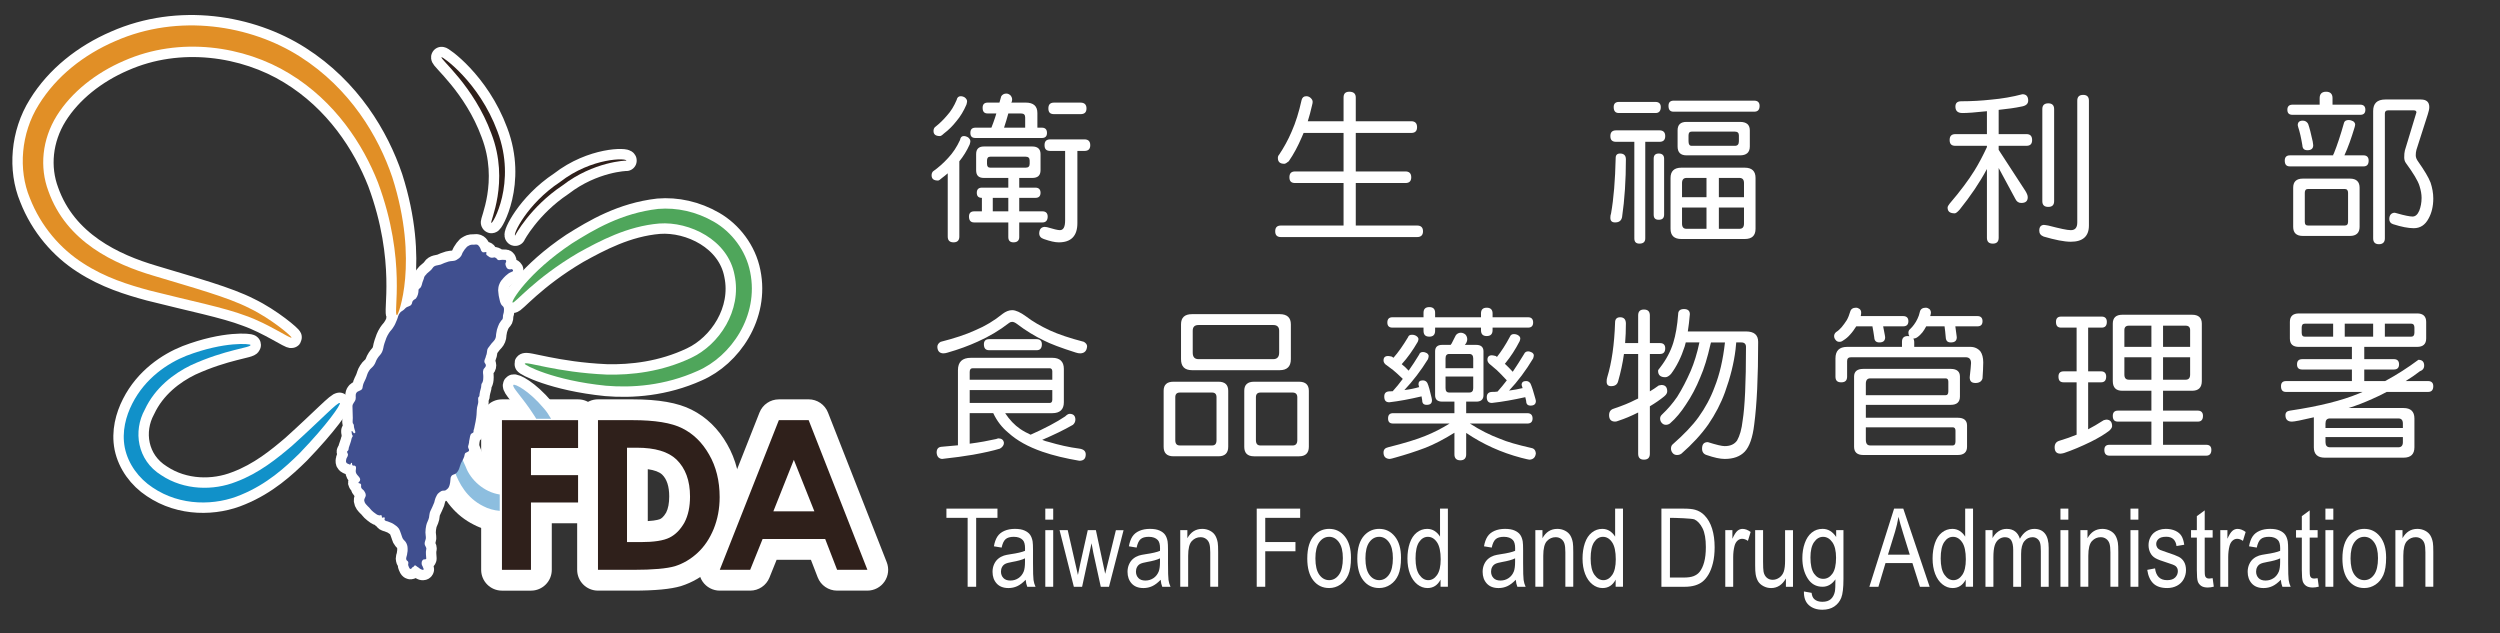 <?xml version="1.0" encoding="UTF-8"?><svg id="_層_1" xmlns="http://www.w3.org/2000/svg" viewBox="0 0 247.35 62.643"><rect x="0" y="0" width="247.35" height="62.643" fill="#333333" stroke="none"/><g><g><path d="M49.355,51.57c-.735-.063-1.437-.266-2.03-.585-1.491-.737-2.612-2.078-3.3-3.968-.742-2.271-.647-4.099-.176-4.749,.164-.226,.444-.397,.726-.445h0c.051-.009,.115-.014,.167-.014,.895,0,1.148,.823,1.393,1.619,.182,.592,.432,1.402,.876,2.323,.015,.031,.029,.063,.041,.096,.314,.864,1.312,1.88,2.542,2.062,.505,.075,.878,.507,.878,1.018v1.619c0,.288-.121,.563-.333,.758-.19,.175-.439,.271-.695,.271-.029,0-.059-.001-.088-.004Z" fill="#fff"/><path d="M44.741,42.837c.282,0,.424,1.456,1.343,3.36,.461,1.268,1.8,2.497,3.359,2.728v1.619c-.571-.049-1.142-.203-1.63-.467-1.641-.812-2.41-2.283-2.821-3.414-.763-2.338-.428-3.826-.263-3.826h.013m0-2.058c-.042,0-.085,.001-.129,.004-.635,.035-1.211,.351-1.595,.88-.868,1.196-.616,3.694,.019,5.639,.007,.022,.015,.044,.023,.066,.777,2.134,2.059,3.661,3.811,4.539,.708,.376,1.536,.613,2.397,.688,.059,.005,.119,.008,.178,.008,.513,0,1.01-.192,1.391-.541,.425-.39,.667-.94,.667-1.516v-1.619c0-1.02-.747-1.886-1.756-2.035-.796-.118-1.516-.816-1.727-1.396-.024-.065-.051-.129-.081-.192-.411-.851-.647-1.618-.82-2.179-.252-.819-.722-2.344-2.376-2.344h0Z" fill="#fff"/></g><path d="M53.056,41.433h1.466c-.22-.379-.445-.725-.692-1.004-1.559-1.85-2.926-2.481-3.035-2.344-.181,.214,.889,1.191,2.058,3.024,.066,.11,.137,.22,.203,.324" fill="#fff" stroke="#fff" stroke-linecap="round" stroke-linejoin="round" stroke-width="2.058"/><path d="M39.278,31.174c-.439,.011,.999-5.379-1.883-13.119-1.471-3.744-4.216-8.014-8.761-10.775-4.452-2.723-10.819-3.722-16.385-1.257-2.766,1.191-5.176,3.096-6.631,5.423-1.46,2.349-1.718,5.105-.829,7.465,1.789,5.028,6.516,7.224,10.424,8.376,3.974,1.202,7.328,2.113,9.474,3.211,2.157,1.037,4.221,2.81,4.155,2.904-.093,.148-2.305-1.378-4.485-2.146-2.168-.829-5.445-1.471-9.573-2.519-2.042-.554-4.353-1.257-6.565-2.695-2.234-1.427-4.172-3.645-5.264-6.444-1.169-2.81-.884-6.422,.873-9.227,1.735-2.821,4.463-4.962,7.569-6.301,6.296-2.772,13.404-1.581,18.284,1.531,4.973,3.167,7.767,7.904,9.134,11.944,2.668,8.36,.565,13.778,.461,13.629" fill="#fff" stroke="#fff" stroke-linecap="round" stroke-linejoin="round" stroke-width="2.058"/><path d="M24.787,34.127c.066,.285-2.459,.428-5.912,2.014-1.674,.818-3.535,2.207-4.55,4.386-1.164,2.118-.763,5.006,1.63,6.488,2.272,1.515,5.171,1.542,7.405,.653,2.283-.851,4.095-2.333,5.549-3.573,2.876-2.585,4.545-4.385,4.715-4.215,.121,.121-1.235,2.119-4.001,4.984-1.405,1.383-3.206,3.03-5.758,4.084-2.525,1.087-5.994,1.164-8.766-.714-1.367-.9-2.415-2.311-2.75-3.925-.318-1.608,.115-3.156,.736-4.374,1.284-2.53,3.508-4.002,5.357-4.737,3.82-1.46,6.351-1.175,6.345-1.07" fill="#fff" stroke="#fff" stroke-linecap="round" stroke-linejoin="round" stroke-width="2.058"/><path d="M50.718,29.934c-.198-.077,1.526-2.953,5.873-5.851,2.179-1.367,4.907-2.997,8.53-3.414,1.844-.154,3.776,.269,5.517,1.274,1.74,.999,3.167,2.838,3.584,4.973,.889,4.342-1.905,8.354-5.198,9.782-3.261,1.466-6.483,1.685-9.073,1.466-5.209-.527-8.08-2.042-8.03-2.174,.066-.291,3.09,.851,8.085,1.07,2.465,.066,5.484-.28,8.376-1.652,2.783-1.301,5.028-4.693,4.298-8.184-.648-3.508-4.474-5.324-7.449-5.11-3.162,.263-5.895,1.724-8.041,2.915-4.347,2.558-6.301,5.061-6.472,4.907" fill="#fff" stroke="#fff" stroke-linecap="round" stroke-linejoin="round" stroke-width="2.058"/><path d="M41.83,56.072c.022,.121,.148,.247,.06,.296-.082,.038-.148-.011-.231-.044-.148-.055-.203-.159-.357-.236-.099-.055-.231-.231-.296-.121-.088,.148-.143,.104-.231,.192-.038,.038-.044,.093-.104,.115-.143,.093-.225-.192-.285-.357-.022-.115,.049-.203,0-.318-.022-.093-.126-.115-.176-.198-.071-.187,.027-.307,.06-.505,.011-.187,.06-.274,.06-.456,0-.274,0-.445-.121-.692-.099-.225-.269-.285-.379-.5-.06-.126-.071-.22-.126-.357-.093-.231-.115-.384-.247-.598-.154-.198-.28-.291-.5-.434-.17-.115-.291-.148-.483-.225-.159-.093-.357-.044-.428-.214-.016-.082,.071-.154,0-.214-.055-.082-.17,.06-.247,0-.055-.06,.016-.159-.055-.214-.071-.06-.132,.016-.22,0-.253-.038-.351-.181-.56-.318-.264-.192-.395-.45-.587-.598-.192-.209-.302-.302-.34-.554-.016-.22,.187-.362,.148-.576-.016-.148-.071-.236-.154-.368-.088-.137-.209-.165-.28-.302-.077-.148,.044-.291-.071-.401-.071-.082-.203-.033-.214-.104-.005-.088,.099-.104,.137-.187,.159-.34-.302-.5-.39-.84-.071-.252,.126-.549-.099-.664-.082-.044-.165,.022-.241-.044-.077-.066,.005-.242-.088-.242-.093-.022-.082,.209-.165,.176-.132-.077-.296-.077-.368-.225-.038-.104-.016-.159,0-.28,.022-.181,.159-.263,.176-.456,.022-.148-.176-.302-.049-.368,.137-.121,.088-.17,.137-.362,.104-.346,.203-.527,.269-.878,.022-.165,.209-.203,.038-.417-.038-.121-.038-.335-.038-.335,.137-.038,.137,.214,.274,.214,.22,0,0-.357-.027-.571-.038-.17,.027-.247-.126-.428-.033-.121,0-.313,0-.51,0-.445-.033-.703-.033-1.158,0-.28,.231-.401,.307-.675,.06-.241-.044-.401,.066-.626,.132-.264,.527-.198,.615-.489,.022-.088,.022-.137,.033-.203,.055-.313,.181-.456,.291-.73,.132-.302,.143-.51,.324-.779,.143-.247,.318-.307,.489-.554,.176-.242,.181-.445,.351-.692,.154-.253,.318-.34,.45-.615,.148-.318,.121-.516,.236-.851,.143-.423,.209-.659,.456-1.043,.143-.225,.285-.318,.423-.56,.181-.264,.225-.428,.357-.725,.121-.269,.11-.478,.307-.714,.126-.154,.252-.176,.401-.313,.066-.049,.088-.11,.159-.159,.192-.176,.434-.132,.576-.351,.082-.121,.044-.22,.126-.335,.093-.137,.231-.176,.313-.247,.203-.285,.258-.565,.258-.867,.033-.126,.143-.126,.203-.225,.104-.154,.11-.263,.137-.329,.049-.264,.17-.428,.225-.703,.038-.126,.247-.285,.252-.335,.296-.269,.434-.335,.582-.565,.176-.28,.483-.242,.79-.335,.296-.126,.472-.214,.79-.302,.296-.082,.51-.006,.779-.159,.203-.115,.318-.203,.445-.379,.099-.137,.099-.247,.181-.379,.137-.241,.231-.346,.423-.554,.126-.066,.252-.176,.434-.192,.088-.016,.132,0,.225,0,.132,0,.22-.049,.346,0,.099,.038,.132,.093,.198,.181,.06,.066,.082,.132,.121,.22,.055,.093,.038,.165,.104,.242,.044,.049,.066,.066,.115,.104,.066,.016,.11,0,.165,0,.071,0,.126-.044,.192,0,.06,.044-.044,.132,0,.214,.027,.088,.104,.093,.176,.165,.093,.049,.132,.115,.231,.137,.093,.033,.165,.033,.263,.016,.06-.006,.082-.027,.143-.027,.066,.011,.11,.049,.176,.093,.071,.044,.082,.115,.159,.159,.115,.06,.198,0,.329,0,.115,0,.181-.027,.296,0,.055,.016,.121-.027,.154,.027,.038,.049,.038,.082,.038,.132,0,.071-.055,.11-.071,.176-.005,.104,.011,.154,.033,.242,.049,.143,.088,.225,.209,.313,.077,.022,.11,.044,.203,.044,.06,.011,.11-.027,.176-.027,.049,.022,.099,.049,.126,.099,.005,.038,.005,.071,0,.093-.027,.049-.077,.066-.115,.071-.055,.044-.088,.044-.143,.066-.11,.038-.17,.093-.274,.176-.165,.121-.242,.203-.385,.351-.198,.214-.324,.357-.434,.637-.049,.132-.082,.214-.093,.329-.033,.209-.033,.335,0,.527,.011,.22,.044,.34,.093,.565s.071,.373,.187,.582c.071,.132,.192,.165,.247,.307,.049,.154,.022,.236,.016,.39-.005,.159-.066,.242-.088,.39-.022,.132,.016,.225-.044,.362-.049,.099-.121,.121-.17,.214-.137,.181-.198,.291-.274,.51-.104,.252-.132,.401-.176,.675-.044,.187-.005,.324-.082,.505-.093,.231-.214,.307-.373,.494-.143,.198-.247,.324-.368,.483-.104,.148-.077,.362-.137,.604-.044,.11-.071,.181-.099,.313-.049,.17-.126,.242-.121,.423,.006,.143,.148,.198,.148,.351,0,.22-.203,.269-.252,.467-.077,.252,.011,.423,0,.681-.011,.198,0,.296-.06,.478-.027,.132-.137,.17-.137,.335,0,.329-.121,.467-.176,.889,0,.357-.099,.209-.126,.357-.033,.159,.006,.258,0,.423-.016,.214-.077,.329-.115,.532-.06,.395-.027,.626-.088,1.021-.033,.307-.088,.488-.148,.796-.038,.187-.055,.329-.115,.472-.033,.17,.093,.154-.203,.307-.143,.088-.159,.401-.214,.659-.016,.071-.027,.071-.027,.209-.066,.401-.126,.329-.082,.532,.016,.093,.082,.132,.082,.241,0,.22-.384,.176-.423,.384-.055,.39-.22,.571-.373,.9-.17,.406-.165,.714-.494,1.01-.165,.137-.368,.099-.472,.291-.088,.121-.06,.241-.088,.395-.022,.165-.016,.269-.06,.412-.06,.214-.104,.346-.274,.478-.137,.093-.104,.137-.395,.137-.137,0-.258,.093-.384,.192-.192,.143-.247,.296-.351,.516-.071,.17-.082,.285-.132,.461-.066,.176-.11,.274-.192,.45-.077,.209-.181,.329-.247,.554-.055,.192-.038,.296-.077,.489-.071,.307-.209,.467-.274,.768-.049,.269-.077,.417-.082,.697,0,.22,.049,.357,.044,.576-.027,.214-.126,.329-.121,.554,.011,.214,.214,.362,.159,.538-.082,.329,0,.692,0,.917,0,.143-.241,.033-.335,.143-.11,.104-.121,.214-.121,.357,0,.137,.066,.203,.11,.313" fill="#fff" stroke="#fff" stroke-linecap="round" stroke-linejoin="round" stroke-width="2.058"/><g><g><path d="M49.663,57.409c-.568,0-1.029-.46-1.029-1.029v-14.81c0-.568,.46-1.029,1.029-1.029h7.532c.568,0,1.029,.46,1.029,1.029v2.755c0,.568-.46,1.029-1.029,1.029h-3.631v.627h3.631c.568,0,1.029,.46,1.029,1.029v2.706c0,.568-.46,1.029-1.029,1.029h-3.631v5.635c0,.568-.46,1.029-1.029,1.029h-2.872Z" fill="#fff"/><path d="M57.195,41.57v2.756h-4.66v2.684h4.66v2.706h-4.66v6.664h-2.871v-14.81h7.532m0-2.058h-7.532c-1.136,0-2.058,.921-2.058,2.058v14.81c0,1.136,.921,2.058,2.058,2.058h2.871c1.136,0,2.058-.921,2.058-2.058v-4.606h2.603c1.136,0,2.058-.921,2.058-2.058v-2.706c0-.513-.188-.982-.498-1.342,.31-.36,.498-.829,.498-1.342v-2.756c0-1.136-.921-2.058-2.058-2.058h0Z" fill="#fff"/></g><g><path d="M59.165,57.409c-.568,0-1.029-.46-1.029-1.029v-14.81c0-.568,.46-1.029,1.029-1.029h3.425c2.406,0,4.167,.3,5.384,.918,1.27,.635,2.308,1.647,3.08,3.005,.779,1.342,1.177,2.932,1.177,4.718,0,1.254-.223,2.442-.662,3.531-.455,1.107-1.08,2.03-1.86,2.748-.779,.717-1.657,1.234-2.609,1.536-.938,.278-2.387,.411-4.45,.411h-3.486Zm4.21-4.802c1.442,0,2.105-.182,2.407-.334,.403-.202,.743-.554,1.04-1.078,.273-.52,.42-1.227,.42-2.072,0-1.293-.337-2.249-1.032-2.923-.602-.57-1.663-.866-3.146-.873v7.279h.311Z" fill="#fff"/><path d="M62.59,41.57c2.201,0,3.848,.264,4.918,.807,1.076,.538,1.965,1.389,2.651,2.596,.692,1.191,1.043,2.607,1.043,4.21,0,1.131-.198,2.179-.587,3.145-.39,.95-.917,1.745-1.603,2.377-.686,.631-1.427,1.059-2.223,1.312-.796,.236-2.179,.362-4.139,.362h-3.486v-14.81h3.425m-.554,12.065h1.339c1.312,0,2.272-.143,2.871-.445,.604-.302,1.081-.801,1.471-1.488,.373-.708,.554-1.57,.554-2.58,0-1.57-.45-2.794-1.345-3.661-.823-.779-2.113-1.164-3.914-1.164h-.977v9.337m.554-14.122h-3.425c-1.136,0-2.058,.921-2.058,2.058v14.81c0,1.136,.921,2.058,2.058,2.058h3.486c2.164,0,3.709-.146,4.724-.447,1.133-.359,2.141-.951,3.031-1.77,.892-.821,1.603-1.867,2.113-3.11,.493-1.223,.741-2.54,.741-3.926,0-1.969-.444-3.733-1.321-5.243-.865-1.522-2.049-2.673-3.51-3.404-1.354-.687-3.267-1.024-5.838-1.024h0Zm1.503,12.046v-5.135c.655,.091,1.144,.273,1.419,.532,.467,.452,.702,1.167,.702,2.167,0,.661-.102,1.197-.303,1.594-.28,.481-.509,.595-.585,.633-.042,.021-.341,.158-1.232,.209h0Z" fill="#fff"/></g><g><path d="M82.823,57.409c-.425,0-.806-.261-.959-.658l-.926-2.394h-4.792l-.97,2.407c-.157,.39-.534,.645-.954,.645h-3.008c-.34,0-.659-.168-.851-.45-.191-.281-.231-.64-.106-.957l5.846-14.81c.155-.393,.535-.651,.957-.651h2.948c.423,0,.803,.259,.958,.653l5.813,14.81c.125,.317,.084,.674-.107,.956-.192,.281-.51,.449-.85,.449h-2.997Zm-3.768-7.849l-.512-1.284-.511,1.284h1.023Z" fill="#fff"/><path d="M80.007,41.57l5.813,14.81h-2.997l-1.18-3.052h-6.192l-1.23,3.052h-3.008l5.846-14.81h2.948m-3.491,9.019h4.056l-2.031-5.094-2.025,5.094m3.491-11.076h-2.948c-.845,0-1.604,.516-1.914,1.302l-5.846,14.809c-.25,.634-.17,1.35,.213,1.913,.383,.563,1.02,.9,1.701,.9h3.008c.839,0,1.595-.51,1.908-1.289l.71-1.763h3.392l.671,1.736c.307,.793,1.069,1.315,1.919,1.315h2.997c.68,0,1.317-.336,1.7-.899,.383-.562,.464-1.277,.215-1.911l-5.813-14.81c-.309-.788-1.069-1.306-1.915-1.306h0Z" fill="#fff"/></g></g><path d="M48.615,22.041c-.209,.011,1.85-4.012,0-8.826-1.735-4.726-5.132-7.399-4.929-7.553,0-.126,3.694,2.382,5.533,7.344,1.938,5.094-.527,9.266-.604,9.035" fill="#fff" stroke="#fff" stroke-linecap="round" stroke-linejoin="round" stroke-width="2.058"/><path d="M61.965,15.893c.016-.016-3.217,.071-6.318,2.459-3.2,2.135-4.688,4.94-4.677,4.951-.253-.06,1.142-3.112,4.441-5.297,3.162-2.454,6.647-2.371,6.554-2.113" fill="#fff" stroke="#fff" stroke-linecap="round" stroke-linejoin="round" stroke-width="2.058"/></g><g><path d="M49.444,48.926c-1.559-.231-2.898-1.46-3.359-2.728-.933-1.932-1.065-3.403-1.356-3.359-.165,0-.5,1.488,.263,3.826,.412,1.131,1.18,2.602,2.821,3.414,.489,.263,1.059,.417,1.63,.467v-1.619Z" fill="#8dbedf"/><path d="M53.056,41.433h1.466c-.22-.379-.445-.725-.692-1.004-1.559-1.85-2.926-2.481-3.035-2.344-.181,.214,.889,1.191,2.058,3.024,.066,.11,.137,.22,.203,.324" fill="#8ebbdc"/><path d="M39.278,31.174c-.439,.011,.999-5.379-1.883-13.119-1.471-3.744-4.216-8.014-8.761-10.775-4.452-2.723-10.819-3.722-16.385-1.257-2.766,1.191-5.176,3.096-6.631,5.423-1.46,2.349-1.718,5.105-.829,7.465,1.789,5.028,6.516,7.224,10.424,8.376,3.974,1.202,7.328,2.113,9.474,3.211,2.157,1.037,4.221,2.81,4.155,2.904-.093,.148-2.305-1.378-4.485-2.146-2.168-.829-5.445-1.471-9.573-2.519-2.042-.554-4.353-1.257-6.565-2.695-2.234-1.427-4.172-3.645-5.264-6.444-1.169-2.81-.884-6.422,.873-9.227,1.735-2.821,4.463-4.962,7.569-6.301,6.296-2.772,13.404-1.581,18.284,1.531,4.973,3.167,7.767,7.904,9.134,11.944,2.668,8.36,.565,13.778,.461,13.629" fill="#e18f26"/><path d="M24.787,34.127c.066,.285-2.459,.428-5.912,2.014-1.674,.818-3.535,2.207-4.55,4.386-1.164,2.118-.763,5.006,1.63,6.488,2.272,1.515,5.171,1.542,7.405,.653,2.283-.851,4.095-2.333,5.549-3.573,2.876-2.585,4.545-4.385,4.715-4.215,.121,.121-1.235,2.119-4.001,4.984-1.405,1.383-3.206,3.03-5.758,4.084-2.525,1.087-5.994,1.164-8.766-.714-1.367-.9-2.415-2.311-2.75-3.925-.318-1.608,.115-3.156,.736-4.374,1.284-2.53,3.508-4.002,5.357-4.737,3.82-1.46,6.351-1.175,6.345-1.07" fill="#1191c9"/><path d="M50.718,29.934c-.198-.077,1.526-2.953,5.873-5.851,2.179-1.367,4.907-2.997,8.53-3.414,1.844-.154,3.776,.269,5.517,1.274,1.74,.999,3.167,2.838,3.584,4.973,.889,4.342-1.905,8.354-5.198,9.782-3.261,1.466-6.483,1.685-9.073,1.466-5.209-.527-8.08-2.042-8.03-2.174,.066-.291,3.09,.851,8.085,1.07,2.465,.066,5.484-.28,8.376-1.652,2.783-1.301,5.028-4.693,4.298-8.184-.648-3.508-4.474-5.324-7.449-5.11-3.162,.263-5.895,1.724-8.041,2.915-4.347,2.558-6.301,5.061-6.472,4.907" fill="#4fa65b"/><path d="M41.83,56.072c.022,.121,.148,.247,.06,.296-.082,.038-.148-.011-.231-.044-.148-.055-.203-.159-.357-.236-.099-.055-.231-.231-.296-.121-.088,.148-.143,.104-.231,.192-.038,.038-.044,.093-.104,.115-.143,.093-.225-.192-.285-.357-.022-.115,.049-.203,0-.318-.022-.093-.126-.115-.176-.198-.071-.187,.027-.307,.06-.505,.011-.187,.06-.274,.06-.456,0-.274,0-.445-.121-.692-.099-.225-.269-.285-.379-.5-.06-.126-.071-.22-.126-.357-.093-.231-.115-.384-.247-.598-.154-.198-.28-.291-.5-.434-.17-.115-.291-.148-.483-.225-.159-.093-.357-.044-.428-.214-.016-.082,.071-.154,0-.214-.055-.082-.17,.06-.247,0-.055-.06,.016-.159-.055-.214-.071-.06-.132,.016-.22,0-.253-.038-.351-.181-.56-.318-.264-.192-.395-.45-.587-.598-.192-.209-.302-.302-.34-.554-.016-.22,.187-.362,.148-.576-.016-.148-.071-.236-.154-.368-.088-.137-.209-.165-.28-.302-.077-.148,.044-.291-.071-.401-.071-.082-.203-.033-.214-.104-.005-.088,.099-.104,.137-.187,.159-.34-.302-.5-.39-.84-.071-.252,.126-.549-.099-.664-.082-.044-.165,.022-.241-.044-.077-.066,.005-.242-.088-.242-.093-.022-.082,.209-.165,.176-.132-.077-.296-.077-.368-.225-.038-.104-.016-.159,0-.28,.022-.181,.159-.263,.176-.456,.022-.148-.176-.302-.049-.368,.137-.121,.088-.17,.137-.362,.104-.346,.203-.527,.269-.878,.022-.165,.209-.203,.038-.417-.038-.121-.038-.335-.038-.335,.137-.038,.137,.214,.274,.214,.22,0,0-.357-.027-.571-.038-.17,.027-.247-.126-.428-.033-.121,0-.313,0-.51,0-.445-.033-.703-.033-1.158,0-.28,.231-.401,.307-.675,.06-.241-.044-.401,.066-.626,.132-.264,.527-.198,.615-.489,.022-.088,.022-.137,.033-.203,.055-.313,.181-.456,.291-.73,.132-.302,.143-.51,.324-.779,.143-.247,.318-.307,.489-.554,.176-.242,.181-.445,.351-.692,.154-.253,.318-.34,.45-.615,.148-.318,.121-.516,.236-.851,.143-.423,.209-.659,.456-1.043,.143-.225,.285-.318,.423-.56,.181-.264,.225-.428,.357-.725,.121-.269,.11-.478,.307-.714,.126-.154,.252-.176,.401-.313,.066-.049,.088-.11,.159-.159,.192-.176,.434-.132,.576-.351,.082-.121,.044-.22,.126-.335,.093-.137,.231-.176,.313-.247,.203-.285,.258-.565,.258-.867,.033-.126,.143-.126,.203-.225,.104-.154,.11-.263,.137-.329,.049-.264,.17-.428,.225-.703,.038-.126,.247-.285,.252-.335,.296-.269,.434-.335,.582-.565,.176-.28,.483-.242,.79-.335,.296-.126,.472-.214,.79-.302,.296-.082,.51-.006,.779-.159,.203-.115,.318-.203,.445-.379,.099-.137,.099-.247,.181-.379,.137-.241,.231-.346,.423-.554,.126-.066,.252-.176,.434-.192,.088-.016,.132,0,.225,0,.132,0,.22-.049,.346,0,.099,.038,.132,.093,.198,.181,.06,.066,.082,.132,.121,.22,.055,.093,.038,.165,.104,.242,.044,.049,.066,.066,.115,.104,.066,.016,.11,0,.165,0,.071,0,.126-.044,.192,0,.06,.044-.044,.132,0,.214,.027,.088,.104,.093,.176,.165,.093,.049,.132,.115,.231,.137,.093,.033,.165,.033,.263,.016,.06-.006,.082-.027,.143-.027,.066,.011,.11,.049,.176,.093,.071,.044,.082,.115,.159,.159,.115,.06,.198,0,.329,0,.115,0,.181-.027,.296,0,.055,.016,.121-.027,.154,.027,.038,.049,.038,.082,.038,.132,0,.071-.055,.11-.071,.176-.005,.104,.011,.154,.033,.242,.049,.143,.088,.225,.209,.313,.077,.022,.11,.044,.203,.044,.06,.011,.11-.027,.176-.027,.049,.022,.099,.049,.126,.099,.005,.038,.005,.071,0,.093-.027,.049-.077,.066-.115,.071-.055,.044-.088,.044-.143,.066-.11,.038-.17,.093-.274,.176-.165,.121-.242,.203-.385,.351-.198,.214-.324,.357-.434,.637-.049,.132-.082,.214-.093,.329-.033,.209-.033,.335,0,.527,.011,.22,.044,.34,.093,.565s.071,.373,.187,.582c.071,.132,.192,.165,.247,.307,.049,.154,.022,.236,.016,.39-.005,.159-.066,.242-.088,.39-.022,.132,.016,.225-.044,.362-.049,.099-.121,.121-.17,.214-.137,.181-.198,.291-.274,.51-.104,.252-.132,.401-.176,.675-.044,.187-.005,.324-.082,.505-.093,.231-.214,.307-.373,.494-.143,.198-.247,.324-.368,.483-.104,.148-.077,.362-.137,.604-.044,.11-.071,.181-.099,.313-.049,.17-.126,.242-.121,.423,.006,.143,.148,.198,.148,.351,0,.22-.203,.269-.252,.467-.077,.252,.011,.423,0,.681-.011,.198,0,.296-.06,.478-.027,.132-.137,.17-.137,.335,0,.329-.121,.467-.176,.889,0,.357-.099,.209-.126,.357-.033,.159,.006,.258,0,.423-.016,.214-.077,.329-.115,.532-.06,.395-.027,.626-.088,1.021-.033,.307-.088,.488-.148,.796-.038,.187-.055,.329-.115,.472-.033,.17,.093,.154-.203,.307-.143,.088-.159,.401-.214,.659-.016,.071-.027,.071-.027,.209-.066,.401-.126,.329-.082,.532,.016,.093,.082,.132,.082,.241,0,.22-.384,.176-.423,.384-.055,.39-.22,.571-.373,.9-.17,.406-.165,.714-.494,1.01-.165,.137-.368,.099-.472,.291-.088,.121-.06,.241-.088,.395-.022,.165-.016,.269-.06,.412-.06,.214-.104,.346-.274,.478-.137,.093-.104,.137-.395,.137-.137,0-.258,.093-.384,.192-.192,.143-.247,.296-.351,.516-.071,.17-.082,.285-.132,.461-.066,.176-.11,.274-.192,.45-.077,.209-.181,.329-.247,.554-.055,.192-.038,.296-.077,.489-.071,.307-.209,.467-.274,.768-.049,.269-.077,.417-.082,.697,0,.22,.049,.357,.044,.576-.027,.214-.126,.329-.121,.554,.011,.214,.214,.362,.159,.538-.082,.329,0,.692,0,.917,0,.143-.241,.033-.335,.143-.11,.104-.121,.214-.121,.357,0,.137,.066,.203,.11,.313" fill="#404f8f"/><g><polygon points="49.663 41.57 57.195 41.57 57.195 44.326 52.534 44.326 52.534 47.01 57.195 47.01 57.195 49.716 52.534 49.716 52.534 56.38 49.663 56.38 49.663 41.57" fill="#2f201b"/><path d="M59.165,41.57h3.425c2.201,0,3.848,.264,4.918,.807,1.076,.538,1.965,1.389,2.651,2.596,.692,1.191,1.043,2.607,1.043,4.21,0,1.131-.198,2.179-.587,3.145-.39,.95-.917,1.745-1.603,2.377-.686,.631-1.427,1.059-2.223,1.312-.796,.236-2.179,.362-4.139,.362h-3.486v-14.809Zm2.871,2.728v9.337h1.339c1.312,0,2.272-.143,2.871-.445,.604-.302,1.081-.801,1.471-1.488,.373-.708,.554-1.57,.554-2.58,0-1.57-.45-2.794-1.345-3.661-.823-.779-2.113-1.164-3.914-1.164h-.977Z" fill="#2f201b"/><path d="M77.06,41.57h2.948l5.813,14.809h-2.997l-1.18-3.052h-6.192l-1.23,3.052h-3.008l5.846-14.809Zm1.482,3.925l-2.025,5.094h4.056l-2.031-5.094Z" fill="#2f201b"/></g><path d="M48.615,22.041c-.209,.011,1.85-4.012,0-8.826-1.735-4.726-5.132-7.399-4.929-7.553,0-.126,3.694,2.382,5.533,7.344,1.938,5.094-.527,9.266-.604,9.035" fill="#2f201b"/><path d="M61.965,15.893c.016-.016-3.217,.071-6.318,2.459-3.2,2.135-4.688,4.94-4.677,4.951-.253-.06,1.142-3.112,4.441-5.297,3.162-2.454,6.647-2.371,6.554-2.113" fill="#2f201b"/></g><g><path d="M95.777,13.587c.148,.121,.231,.252,.231,.384,0,.099-.033,.192-.066,.318-.291,.642-.637,1.197-1.026,1.669v7.449c0,.379-.198,.571-.571,.571-.39,0-.576-.192-.576-.571v-6.258c-.192,.159-.379,.324-.565,.456-.187,.176-.318,.258-.395,.258-.423,0-.637-.159-.637-.521,0-.126,.033-.264,.132-.379,.549-.384,1.054-.84,1.504-1.334,.472-.5,.862-1.092,1.175-1.773,.044-.269,.176-.395,.373-.395,.165,0,.296,.055,.423,.126Zm-.313-3.941c.137,.115,.22,.241,.22,.373,0,.099-.033,.203-.066,.335-.263,.609-.593,1.169-.983,1.625-.357,.456-.779,.884-1.257,1.241-.165,.165-.296,.242-.379,.242-.423,0-.637-.159-.637-.5,0-.132,.033-.269,.137-.379,.45-.346,.845-.736,1.202-1.158,.39-.423,.703-.95,.95-1.537,.049-.241,.181-.368,.395-.368,.159,0,.291,.044,.417,.126Zm6.669,4.847c.543,0,.818,.258,.818,.758v1.586c0,.527-.274,.768-.818,.768h-1.29v.961h1.603c.329,0,.505,.181,.505,.505,0,.34-.176,.505-.505,.505h-1.603v1.334h2.305c.324,0,.51,.181,.51,.516,0,.384-.187,.582-.51,.582h-2.305v1.449c0,.34-.198,.521-.571,.521-.346,0-.51-.181-.51-.521v-1.449h-3.381c-.34,0-.51-.198-.51-.582,0-.335,.17-.516,.51-.516h.768v-1.334c-.34,0-.505-.165-.505-.505,0-.324,.165-.505,.505-.505h2.613v-.961h-2.415c-.521,0-.768-.242-.768-.768v-1.586c0-.5,.247-.758,.768-.758h4.786Zm-2.157-5.061c.099,.121,.165,.247,.165,.412,0,.132-.027,.231-.082,.307h1.422c.768,0,1.158,.34,1.158,1.032v1.449h.445c.329,0,.505,.176,.505,.521,0,.34-.176,.5-.505,.5h-6.57c-.346,0-.505-.159-.505-.5,0-.346,.159-.521,.505-.521h1.575c.132-.329,.258-.675,.373-1.026,.033-.115,.082-.247,.115-.379h-.851c-.346,0-.505-.176-.505-.565,0-.329,.159-.51,.505-.51h1.158c.06-.209,.115-.423,.181-.631,.115-.165,.274-.263,.505-.263,.148,0,.28,.066,.406,.176Zm1.899,6.774v-.313c0-.263-.132-.39-.395-.39h-3.497c-.225,0-.329,.126-.329,.39v.313c0,.258,.104,.384,.329,.384h3.497c.264,0,.395-.126,.395-.384Zm-3.65,4.704h1.537v-1.334h-1.537v1.334Zm3.206-9.287c0-.264-.126-.395-.395-.395h-1.273c-.066,.225-.126,.461-.192,.67-.082,.263-.165,.505-.231,.736h2.091v-1.01Zm6.439,2.739c0,.39-.198,.571-.571,.571h-.703v7.141c0,1.268-.615,1.905-1.844,1.905-.379,0-.867-.115-1.477-.329-.307-.099-.456-.291-.456-.571,.016-.406,.198-.604,.527-.631,.049,0,.126,.016,.242,.027,.653,.198,1.081,.296,1.274,.296,.346,0,.521-.307,.521-.961v-6.878h-1.466c-.395,0-.571-.181-.571-.571,0-.379,.176-.571,.571-.571h3.381c.373,0,.571,.192,.571,.571Zm-.373-3.639c0,.395-.198,.571-.593,.571h-2.613c-.395,0-.565-.176-.565-.571,0-.368,.17-.571,.565-.571h2.613c.395,0,.593,.203,.593,.571Z" fill="#fff"/><path d="M129.65,9.668c.143,.126,.225,.252,.225,.417,0,.088-.027,.198-.06,.329-.132,.571-.264,1.092-.423,1.581h3.54v-2.349c0-.373,.176-.571,.571-.571,.428,0,.637,.198,.637,.571v2.349h5.489c.373,0,.576,.192,.576,.587s-.203,.571-.576,.571h-5.489v3.809h4.918c.373,0,.571,.198,.571,.576,0,.39-.198,.571-.571,.571h-4.918v4.205h6.065c.39,0,.587,.192,.587,.571s-.198,.571-.587,.571h-13.465c-.39,0-.571-.192-.571-.571s.181-.571,.571-.571h6.192v-4.205h-4.792c-.39,0-.565-.181-.565-.571,0-.379,.176-.576,.565-.576h4.792v-3.809h-3.952c-.071,.159-.132,.307-.187,.434-.373,.873-.79,1.658-1.284,2.371-.198,.165-.346,.247-.439,.247-.428,0-.637-.187-.637-.576,0-.115,.027-.225,.126-.329,.456-.686,.884-1.444,1.241-2.289,.395-.889,.719-1.927,.983-3.123,.066-.241,.209-.368,.456-.368,.154,0,.285,.044,.412,.148Z" fill="#fff"/><path d="M164.758,13.461c0,.395-.198,.571-.571,.571h-1.405v9.556c0,.346-.198,.516-.576,.516-.34,0-.505-.17-.505-.516V14.032h-1.795c-.395,0-.576-.176-.576-.571,0-.373,.181-.565,.576-.565h4.281c.373,0,.571,.192,.571,.565Zm-3.892,2.3c0,2.047-.121,3.963-.379,5.725-.077,.357-.302,.521-.692,.521-.313,0-.467-.148-.467-.461,0-.143,.016-.291,.071-.439,.258-1.449,.406-3.271,.456-5.478,0-.291,.143-.439,.439-.439,.379,0,.571,.198,.571,.571Zm3.453-5.171c0,.395-.181,.593-.516,.593h-3.634c-.346,0-.51-.198-.51-.593,0-.318,.165-.505,.51-.505h3.634c.335,0,.516,.187,.516,.505Zm.329,5.105v5.544c0,.346-.187,.505-.532,.505-.34,0-.5-.159-.5-.505v-5.544c0-.324,.159-.505,.5-.505,.346,0,.532,.181,.532,.505Zm9.447-5.22c0,.395-.187,.576-.532,.576h-7.976c-.34,0-.505-.181-.505-.576,0-.34,.165-.516,.505-.516h7.976c.346,0,.532,.176,.532,.516Zm-1.477,6.115c.725,0,1.076,.346,1.076,1.015v5.033c0,.67-.351,1.01-1.076,1.01h-6.258c-.719,0-1.076-.34-1.076-1.01v-5.033c0-.67,.357-1.015,1.076-1.015h6.258Zm-.456-4.529c.631,0,.966,.274,.966,.834v1.597c0,.587-.335,.878-.966,.878h-5.302c-.582,0-.878-.291-.878-.878v-1.597c0-.56,.296-.834,.878-.834h5.302Zm-3.321,7.449v-1.905h-1.982c-.291,0-.439,.176-.439,.505v1.4h2.421Zm0,1.026h-2.421v1.581c0,.357,.148,.521,.439,.521h1.982v-2.102Zm3.206-6.565v-.576c0-.242-.132-.373-.39-.373h-4.287c-.214,0-.307,.132-.307,.373v.576c0,.307,.093,.456,.307,.456h4.287c.258,0,.39-.148,.39-.456Zm-1.982,5.538h2.487v-1.4c0-.329-.148-.505-.445-.505h-2.042v1.905Zm2.487,2.607v-1.581h-2.487v2.102h2.042c.296,0,.445-.165,.445-.521Z" fill="#fff"/><path d="M200.668,9.959c0,.324-.231,.516-.686,.587-.587,.126-1.334,.231-2.234,.324v2.399h2.745c.379,0,.565,.192,.565,.587,0,.39-.187,.571-.565,.571h-2.745v.401l2.646,4.067c.148,.242,.231,.45,.231,.615,0,.39-.214,.571-.642,.571-.258,0-.456-.126-.587-.406l-1.647-3.052v6.9c0,.395-.203,.582-.576,.582-.395,0-.587-.187-.587-.582v-6.801c-.719,1.345-1.619,2.673-2.695,4.013-.231,.264-.39,.373-.489,.373-.472,0-.708-.176-.708-.571,0-.093,.071-.225,.203-.39,1.059-1.235,1.877-2.338,2.459-3.277,.445-.719,.851-1.499,1.23-2.316v-.126h-3.118c-.39,0-.571-.181-.571-.571,0-.395,.181-.587,.571-.587h3.118v-2.267c-1.164,.126-1.96,.181-2.415,.181-.483,0-.703-.22-.703-.637,0-.34,.176-.527,.571-.527,1.043,0,2.025-.06,2.942-.159,1.114-.099,2.141-.28,3.118-.538,.379,0,.571,.214,.571,.637Zm6.01,0v12.356c0,1.065-.604,1.603-1.795,1.603-.664,0-1.564-.187-2.679-.51-.296-.115-.439-.307-.439-.582,0-.362,.143-.543,.439-.576,.093,0,.247,.033,.456,.066,1.131,.291,1.866,.456,2.223,.456,.423,0,.642-.236,.642-.763V9.959c0-.379,.192-.571,.582-.571,.384,0,.571,.192,.571,.571Zm-3.442,.829v9.112c0,.395-.203,.571-.576,.571-.39,0-.593-.176-.593-.571V10.788c0-.373,.203-.565,.593-.565,.373,0,.576,.192,.576,.565Z" fill="#fff"/><path d="M232.822,11.996c.132,.099,.198,.209,.198,.329,0,.093-.038,.192-.066,.307-.313,1.037-.637,1.954-.999,2.739h1.899c.324,0,.5,.181,.5,.521,0,.39-.176,.571-.5,.571h-7.295c-.34,0-.505-.181-.505-.571,0-.34,.165-.521,.505-.521h4.281c0-.082,.038-.148,.071-.181,.324-.796,.664-1.822,1.015-3.068,.06-.165,.22-.247,.456-.247,.159,0,.313,.06,.439,.121Zm-2.042-2.283v.642h2.745c.329,0,.505,.176,.505,.5,0,.346-.176,.505-.505,.505h-6.697c-.346,0-.516-.159-.516-.505,0-.324,.17-.5,.516-.5h2.679v-.642c0-.417,.214-.637,.637-.637,.428,0,.637,.22,.637,.637Zm1.729,7.959c.62,0,.95,.307,.95,.895v3.881c0,.587-.329,.895-.95,.895h-4.671c-.637,0-.95-.307-.95-.895v-3.881c0-.587,.313-.895,.95-.895h4.671Zm-4.144-5.418c.132,.368,.285,.95,.456,1.751,.033,.181,.049,.285,.049,.357,0,.34-.198,.5-.571,.5-.335,0-.489-.159-.505-.5-.121-.719-.252-1.317-.417-1.806l-.038-.17c0-.291,.159-.45,.5-.45,.231,0,.406,.11,.527,.318Zm3.952,9.688v-2.871c0-.242-.115-.373-.329-.373h-3.623c-.231,0-.329,.132-.329,.373v2.871c0,.258,.099,.373,.329,.373h3.623c.214,0,.329-.115,.329-.373Zm7.202-12.098c.56,0,.834,.258,.834,.746,0,.187-.049,.428-.148,.725l-1.125,3.513c-.049,.181-.066,.362-.066,.543,0,.198,.082,.406,.242,.62,.604,.862,1.021,1.548,1.224,2.075,.17,.516,.269,1.048,.269,1.575,0,.785-.165,1.433-.461,1.971-.34,.653-.834,.966-1.466,.966-.554,0-1.224-.132-2.047-.395-.242-.077-.379-.241-.379-.505,0-.384,.187-.604,.51-.631,.044,0,.126,.027,.253,.06,.757,.22,1.284,.318,1.542,.318,.269,0,.494-.187,.659-.576,.143-.362,.231-.785,.231-1.273,0-.362-.071-.747-.203-1.169-.159-.527-.62-1.273-1.334-2.256-.137-.176-.181-.373-.181-.582,0-.269,.016-.489,.066-.686l1.142-3.766c0-.132-.093-.198-.258-.198h-2.552c-.214,0-.313,.115-.313,.307v12.361c0,.368-.198,.576-.587,.576s-.571-.209-.571-.576V10.986c0-.752,.39-1.142,1.208-1.142h3.513Z" fill="#fff"/><path d="M95.942,43.898c1.016-.132,1.883-.296,2.618-.461,.099-.033,.176-.066,.242-.066,.324,.016,.489,.165,.527,.445,0,.22-.132,.423-.395,.571-.686,.209-1.564,.406-2.668,.604-.845,.143-1.877,.291-3.063,.417-.324-.033-.51-.242-.532-.631,0-.346,.148-.538,.467-.571,.631-.066,1.191-.115,1.641-.148v-7.432c0-.818,.428-1.224,1.279-1.224h8.058c.747,0,1.142,.373,1.142,1.098v3.304c0,.714-.395,1.076-1.142,1.076h-4.666c.434,.653,.922,1.174,1.493,1.564,.346,.236,.686,.406,1.026,.565,1.427-.631,2.569-1.241,3.414-1.806,.17-.165,.318-.258,.445-.258,.373,0,.571,.198,.571,.571,0,.197-.082,.373-.242,.516-.884,.51-1.894,.993-3.041,1.487,.231,.099,.445,.165,.653,.209,.983,.291,1.993,.527,3.024,.659,.428,.06,.631,.258,.631,.571,0,.417-.203,.631-.631,.631-1.35-.231-2.585-.521-3.661-.895-1.411-.489-2.519-1.109-3.348-1.861-.637-.521-1.147-1.175-1.51-1.954h-2.333v3.019Zm5.555-12.608c.686,.527,1.471,.977,2.388,1.405,.851,.39,1.96,.763,3.354,1.125,.209,.126,.318,.274,.318,.439-.027,.456-.258,.681-.653,.703-.148,0-.307-.022-.472-.082-1.477-.467-2.503-.862-3.118-1.175-.95-.456-1.85-1.01-2.706-1.663-.176-.132-.335-.198-.467-.198-.11,0-.214,.038-.291,.099-.966,.752-2.014,1.367-3.123,1.861-.856,.39-1.861,.768-3.003,1.092-.132,.044-.28,.066-.412,.066-.362-.022-.554-.231-.571-.642,0-.203,.11-.373,.324-.499,1.361-.346,2.503-.719,3.431-1.147,.966-.406,1.866-.939,2.712-1.63,.296-.22,.609-.357,.933-.357,.357,0,.818,.214,1.356,.604Zm-5.248,5.143c-.209,0-.307,.126-.307,.368v.768h8.173v-.829c0-.198-.099-.307-.263-.307h-7.602Zm-.307,3.436h7.91c.165,0,.263-.099,.263-.329v-.944h-8.173v1.273Zm7.141-5.807c0,.39-.176,.587-.505,.587h-4.721c-.346,0-.51-.198-.51-.587,0-.324,.165-.505,.51-.505h4.721c.329,0,.505,.181,.505,.505Z" fill="#fff"/><path d="M120.56,37.767c.637,0,.961,.307,.961,.895v5.544c0,.615-.324,.939-.961,.939h-4.457c-.659,0-.972-.324-.972-.939v-5.544c0-.587,.313-.895,.972-.895h4.457Zm-.198,5.78v-4.248c0-.296-.143-.461-.439-.461h-3.184c-.313,0-.456,.165-.456,.461v4.248c0,.362,.143,.527,.456,.527h3.184c.296,0,.439-.165,.439-.527Zm6.258-12.465c.719,0,1.098,.34,1.098,1.01v3.442c0,.73-.379,1.092-1.098,1.092h-8.678c-.736,0-1.092-.362-1.092-1.092v-3.442c0-.67,.357-1.01,1.092-1.01h8.678Zm-.06,3.815v-2.174c0-.373-.203-.565-.576-.565h-7.405c-.39,0-.571,.192-.571,.565v2.174c0,.417,.181,.637,.571,.637h7.405c.373,0,.576-.22,.576-.637Zm1.976,2.871c.631,0,.961,.307,.961,.895v5.544c0,.615-.329,.939-.961,.939h-4.463c-.653,0-.966-.324-.966-.939v-5.544c0-.587,.313-.895,.966-.895h4.463Zm-.181,5.78v-4.248c0-.296-.165-.461-.456-.461h-3.189c-.302,0-.45,.165-.45,.461v4.248c0,.362,.148,.527,.45,.527h3.189c.291,0,.456-.165,.456-.527Z" fill="#fff"/><path d="M144.992,33.101c.115,.126,.176,.291,.176,.456,0,.148-.044,.28-.104,.39-.071,.082-.104,.148-.132,.176h1.136c.461,0,.708,.22,.708,.642v4.336c0,.423-.247,.637-.708,.637h-1.004v1.142h6.054c.324,0,.516,.176,.516,.521s-.192,.505-.516,.505h-5.687c1.015,.653,2.009,1.153,2.992,1.515,.67,.291,1.702,.587,3.079,.9,.274,.044,.423,.225,.456,.516-.033,.395-.236,.604-.593,.642-.132,0-.406-.071-.845-.181-1.982-.521-3.793-1.339-5.456-2.465v2.124c0,.384-.198,.587-.576,.587-.39,0-.587-.203-.587-.587v-2.141c-1.048,.653-1.993,1.142-2.871,1.488-1.026,.39-1.993,.692-2.893,.944-.313,.093-.543,.159-.681,.159-.373-.033-.571-.242-.571-.631,0-.28,.148-.456,.45-.521,1.636-.412,2.86-.785,3.694-1.131,.812-.324,1.608-.73,2.393-1.219h-5.582c-.346,0-.505-.159-.505-.505s.159-.521,.505-.521h6.06v-1.142h-1.208c-.472,0-.703-.214-.703-.637v-4.336c0-.423,.231-.642,.703-.642h.834c.033-.038,.06-.093,.099-.137,.126-.263,.274-.527,.406-.801,.11-.159,.28-.264,.505-.264,.165,0,.329,.071,.456,.181Zm-4.852,.148c.132,.093,.203,.192,.203,.307,0,.077-.038,.165-.071,.264-.489,.845-1.01,1.581-1.586,2.212,.253,.198,.478,.412,.686,.642,.351-.489,.692-1.026,1.037-1.586,.044-.165,.176-.258,.368-.258,.148,0,.285,.049,.395,.11,.115,.082,.181,.187,.181,.285,0,.088-.033,.192-.066,.307-.703,1.142-1.493,2.168-2.338,3.063,.521-.06,1.015-.165,1.471-.296-.033-.049-.049-.093-.049-.159l-.027-.115c0-.258,.137-.39,.434-.39,.198,0,.351,.093,.445,.258,.132,.291,.263,.785,.412,1.433,.033,.132,.044,.231,.044,.28,0,.313-.176,.45-.521,.45-.296,0-.445-.137-.445-.45-.027-.132-.044-.258-.066-.39-.033,.016-.044,.016-.06,.016-1.098,.258-2.141,.456-3.129,.571-.34,0-.499-.176-.499-.571,0-.329,.159-.489,.499-.51,.11,0,.22,0,.335-.011,.329-.362,.67-.768,.999-1.224-.395-.379-.708-.67-.966-.878-.231-.176-.478-.362-.752-.56-.132-.126-.187-.258-.187-.39,0-.285,.148-.434,.45-.434,.099,0,.209,.027,.373,.06,.06,.044,.115,.088,.159,.115,.478-.538,.955-1.224,1.444-2.036,.049-.165,.176-.242,.39-.242,.159,0,.307,.038,.439,.126Zm11.549-1.339c0,.34-.176,.505-.5,.505h-3.513v.247c0,.395-.198,.587-.576,.587-.39,0-.571-.192-.571-.587v-.247h-4.539v.307c0,.401-.198,.587-.571,.587-.39,0-.576-.187-.576-.587v-.307h-3.074c-.335,0-.505-.165-.505-.505,0-.346,.17-.521,.505-.521h3.074v-.445c0-.368,.187-.56,.576-.56,.373,0,.571,.192,.571,.56v.445h4.539v-.379c0-.368,.181-.565,.571-.565,.379,0,.576,.198,.576,.565v.379h3.513c.324,0,.5,.176,.5,.521Zm-5.928,4.523v-.972c0-.291-.132-.439-.39-.439h-1.982c-.252,0-.368,.148-.368,.439v.972h2.739Zm0,1.965v-1.142h-2.739v1.142c0,.296,.115,.439,.368,.439h1.982c.258,0,.39-.143,.39-.439Zm4.463-5.215c.132,.093,.192,.192,.192,.307,0,.088-.027,.165-.06,.264-.428,.834-.9,1.548-1.405,2.168-.038,.033-.049,.066-.066,.066,.274,.258,.543,.521,.785,.796,.373-.554,.746-1.136,1.125-1.762,.066-.159,.203-.258,.395-.258,.126,0,.253,.049,.39,.115,.11,.082,.176,.176,.176,.274s-.033,.192-.066,.307c-.714,1.191-1.509,2.256-2.382,3.184,.489-.066,.95-.148,1.345-.247-.033-.06-.055-.126-.066-.192l-.038-.115c0-.263,.148-.39,.45-.39,.192,0,.335,.099,.434,.263,.126,.285,.291,.779,.461,1.427,.033,.132,.066,.236,.066,.28,0,.313-.181,.461-.527,.461-.285,0-.434-.148-.434-.461-.038-.132-.06-.242-.088-.373-1.158,.258-2.256,.456-3.299,.571-.34,0-.51-.181-.51-.571,0-.329,.17-.505,.51-.521,.198,0,.373,0,.554-.033l.022-.022c.291-.324,.598-.697,.895-1.087-.401-.423-.719-.774-.983-1.01-.225-.192-.472-.406-.752-.637-.132-.132-.181-.264-.181-.39,0-.296,.148-.445,.445-.445,.099,0,.214,.038,.373,.071,.033,.027,.082,.06,.126,.088,.428-.538,.856-1.197,1.284-2.003,.06-.159,.192-.253,.384-.253,.17,0,.318,.044,.445,.126Z" fill="#fff"/><path d="M160.866,32.025c0,.686-.027,1.317-.077,1.921h1.29v-2.739c0-.384,.181-.582,.571-.582,.395,0,.587,.198,.587,.582v2.739h1.015c.324,0,.505,.176,.505,.505,0,.39-.181,.571-.505,.571h-1.015v3.7c.28-.159,.565-.357,.878-.582,.17-.033,.247-.049,.269-.049,.373,0,.571,.209,.571,.631,0,.165-.099,.329-.296,.494-.395,.324-.867,.653-1.422,.983v4.687c0,.395-.192,.593-.587,.593-.39,0-.571-.198-.571-.593v-4.073c-.686,.346-1.334,.62-1.932,.812-.148,.066-.258,.088-.351,.088-.395,0-.593-.214-.593-.636,0-.329,.143-.549,.456-.642,.867-.291,1.586-.582,2.146-.878,.093-.033,.181-.082,.274-.126v-4.408h-1.405c-.132,.95-.329,1.828-.571,2.679-.082,.34-.307,.505-.703,.505-.296,0-.439-.148-.439-.439,0-.165,.011-.313,.06-.445,.439-1.433,.703-3.239,.774-5.412,0-.346,.176-.521,.5-.521,.379,0,.571,.214,.571,.637Zm6.329-.944c-.055,.637-.121,1.208-.203,1.713h5.758c.796,0,1.202,.34,1.202,1.026,0,3.469-.126,6.197-.39,8.178-.154,1.306-.472,2.185-.928,2.679-.461,.489-1.125,.73-1.993,.73-.445,0-1.043-.126-1.8-.39-.291-.093-.439-.307-.439-.631,0-.428,.181-.642,.571-.642,.834,.264,1.383,.395,1.669,.395,.554,0,.961-.181,1.224-.554,.264-.461,.456-1.109,.554-1.993,.214-1.317,.329-3.743,.329-7.273,0-.291-.165-.439-.456-.439h-.51c-.022,.242-.038,.478-.066,.692-.165,1.367-.521,2.783-1.048,4.238-.401,1.109-.961,2.179-1.652,3.189-.714,1.01-1.597,1.96-2.657,2.887-.121,.082-.258,.132-.439,.132-.165,0-.313-.06-.417-.181-.121-.143-.176-.291-.176-.45,0-.203,.066-.351,.192-.445,1.098-.966,1.949-1.855,2.536-2.673,.653-.911,1.191-1.894,1.586-2.97,.489-1.219,.834-2.69,1.026-4.419h-1.383c-.022,.066-.038,.121-.049,.181-.296,1.312-.626,2.399-1.015,3.282-.395,.977-.867,1.872-1.422,2.69-.461,.714-.977,1.35-1.581,1.871-.137,.093-.264,.126-.395,.126-.165,0-.296-.06-.412-.192-.115-.126-.159-.274-.159-.439,0-.148,.066-.274,.192-.39,.571-.538,1.076-1.125,1.51-1.767,.489-.779,.922-1.625,1.323-2.541,.34-.796,.637-1.74,.862-2.821h-1.35c-.038,.148-.071,.285-.104,.395-.346,1.07-.801,1.987-1.356,2.723-.214,.231-.406,.324-.571,.324-.472,0-.708-.214-.708-.631,0-.066,.066-.181,.203-.329,.604-.779,1.037-1.597,1.301-2.448,.236-.763,.401-1.707,.483-2.832,0-.329,.192-.505,.582-.505,.373,0,.576,.176,.576,.505Z" fill="#fff"/><path d="M183.997,30.576c.104,.099,.148,.209,.148,.368,0,.088-.016,.198-.044,.329h4.194c.346,0,.521,.181,.521,.505,0,.34-.176,.51-.521,.51h-1.976c.049,.225,.099,.516,.165,.862,.016,.115,.033,.181,.033,.214,0,.357-.198,.516-.571,.516-.329,0-.494-.159-.51-.516-.066-.412-.11-.768-.176-1.059v-.016h-1.603c-.181,.285-.379,.571-.604,.812-.198,.231-.423,.423-.692,.587-.126,.099-.242,.132-.373,.132-.148,0-.274-.049-.373-.187-.099-.11-.148-.242-.148-.384,0-.148,.066-.28,.192-.39,.214-.137,.39-.296,.554-.489,.181-.214,.346-.45,.51-.703,.132-.231,.247-.527,.34-.845,.071-.247,.269-.379,.571-.379,.132,0,.247,.049,.362,.132Zm6.9,0c.093,.099,.148,.209,.148,.368,0,.088-.038,.198-.071,.329h4.677c.329,0,.5,.181,.5,.505,0,.34-.17,.51-.5,.51h-2.19c.027,.225,.06,.516,.115,.862,.016,.115,.027,.181,.027,.214,0,.357-.198,.516-.587,.516-.329,0-.488-.159-.505-.516-.027-.412-.082-.768-.115-1.059v-.016h-1.817c-.121,.225-.242,.423-.368,.587-.154,.187-.313,.351-.51,.489-.132,.093-.247,.126-.373,.126h-.016c.044,.099,.082,.214,.082,.329v.499h5.555c.423,0,.763,.17,.999,.456,.17,.247,.274,.609,.274,1.081,0,.456-.033,.994-.071,1.581-.088,.313-.34,.456-.692,.456-.401,0-.576-.176-.576-.571,.077-.746,.132-1.202,.132-1.4,0-.379-.181-.576-.527-.576h-11.351c-.264,0-.384,.132-.384,.379v1.531c0,.395-.192,.571-.582,.571s-.571-.176-.571-.571v-1.795c0-.746,.368-1.142,1.153-1.142h5.429v-.499c0-.379,.181-.571,.576-.571,.06,0,.11,.016,.159,.016-.071-.104-.099-.209-.099-.346,0-.143,.049-.274,.181-.373,.126-.132,.263-.258,.373-.428,.132-.176,.247-.368,.346-.582,.099-.198,.181-.428,.241-.714,.066-.247,.269-.379,.576-.379,.132,0,.247,.049,.362,.132Zm-6.554,14.441c-.598,0-.9-.28-.9-.812v-6.949c0-.499,.302-.757,.9-.757h8.673c.587,0,.9,.258,.9,.757v1.976c0,.554-.313,.823-.9,.823h-8.409v1.279h9.112c.587,0,.9,.258,.9,.763v2.108c0,.532-.313,.812-.9,.812h-9.375Zm.697-7.58c-.291,0-.434,.181-.434,.527v1.136h7.904c.165,0,.258-.115,.258-.379v-.955c0-.22-.093-.329-.258-.329h-7.471Zm-.434,6.071c0,.39,.143,.565,.434,.565h8.173c.165,0,.263-.132,.263-.39v-1.076c0-.214-.099-.329-.263-.329h-8.607v1.23Z" fill="#fff"/><path d="M208.451,31.844c0,.39-.181,.571-.505,.571h-1.345v4.325h1.279c.324,0,.505,.181,.505,.516,0,.395-.181,.571-.505,.571h-1.279v4.649c.428-.225,.955-.521,1.537-.9l.247-.06c.395,0,.587,.23,.587,.647,0,.132-.099,.28-.274,.445-.461,.357-1.081,.73-1.833,1.103-.944,.461-1.828,.834-2.64,1.109-.137,.038-.269,.066-.368,.066-.379,0-.571-.209-.571-.631,0-.329,.148-.543,.439-.637,.67-.198,1.246-.412,1.735-.609v-5.181h-1.274c-.362,0-.521-.176-.521-.571,0-.335,.159-.516,.521-.516h1.274v-4.325h-1.537c-.34,0-.505-.181-.505-.571,0-.34,.165-.521,.505-.521h4.023c.324,0,.505,.181,.505,.521Zm8.431-.703c.637,0,.966,.296,.966,.884v5.676c0,.648-.329,.961-.966,.961h-2.871v1.965h3.447c.324,0,.505,.187,.505,.516,0,.39-.181,.571-.505,.571h-3.447v2.294h4.276c.329,0,.505,.165,.505,.505,0,.373-.176,.571-.505,.571h-9.578c-.34,0-.505-.198-.505-.571,0-.34,.165-.505,.505-.505h4.15v-2.294h-3.315c-.34,0-.505-.181-.505-.571,0-.329,.165-.516,.505-.516h3.315v-1.965h-2.876c-.631,0-.944-.313-.944-.961v-5.676c0-.587,.313-.884,.944-.884h6.9Zm-4.023,3.178v-2.097h-2.229c-.296,0-.445,.148-.445,.439v1.658h2.673Zm0,1.026h-2.673v1.718c0,.34,.148,.505,.445,.505h2.229v-2.223Zm1.153-1.026h2.679v-1.658c0-.291-.154-.439-.445-.439h-2.234v2.097Zm2.679,2.745v-1.718h-2.679v2.223h2.234c.291,0,.445-.165,.445-.505Z" fill="#fff"/><path d="M239.146,31.01c.587,0,.9,.28,.9,.834v1.647c0,.56-.313,.829-.9,.829h-5.226v1.213h2.926c.34,0,.516,.176,.516,.516,0,.346-.176,.51-.516,.51h-2.926v1.142h2.069c1.147-.62,2.245-1.323,3.288-2.102,.373,0,.571,.192,.571,.571,0,.274-.148,.467-.439,.571-.439,.34-.906,.664-1.394,.961h2.212c.34,0,.522,.176,.522,.505,0,.39-.181,.571-.522,.571h-4.089c-.472,.258-.95,.483-1.438,.697-.752,.34-1.52,.642-2.333,.895h5.44c.714,0,1.076,.351,1.076,1.032v2.854c0,.686-.362,1.026-1.076,1.026h-7.794c-.714,0-1.081-.34-1.081-1.026v-2.969c-1.224,.291-1.943,.428-2.168,.428-.423,0-.642-.214-.642-.636,0-.263,.148-.412,.439-.45,2.876-.428,5.154-.999,6.801-1.685,.137-.055,.258-.104,.39-.165h-7.564c-.346,0-.505-.181-.505-.571,0-.329,.159-.505,.505-.505h6.51v-1.142h-4.902c-.368,0-.527-.165-.527-.51,0-.34,.159-.516,.527-.516h4.902v-1.213h-5.231c-.609,0-.906-.269-.906-.829v-1.647c0-.554,.296-.834,.906-.834h11.681Zm-8.305,1.015h-2.805c-.214,0-.307,.132-.307,.39v.505c0,.264,.093,.39,.307,.39h2.805v-1.284Zm6.9,10.319v-.439c0-.329-.143-.505-.445-.505h-6.763c-.313,0-.45,.175-.45,.505v.439h7.657Zm0,1.4v-.499h-7.657v.499c0,.329,.137,.51,.45,.51h6.763c.302,0,.445-.181,.445-.51Zm-2.942-11.719h-2.81v1.284h2.81v-1.284Zm4.084,.895v-.505c0-.258-.115-.39-.307-.39h-2.618v1.284h2.618c.192,0,.307-.126,.307-.39Z" fill="#fff"/></g><g><path d="M95.738,58.055v-6.82h-2.099v-.912h5.05v.912h-2.108v6.82h-.843Z" fill="#fff"/><path d="M101.479,57.364c-.29,.299-.569,.51-.837,.633s-.556,.185-.863,.185c-.507,0-.897-.151-1.169-.452s-.408-.684-.408-1.152c0-.274,.052-.524,.154-.751,.103-.226,.238-.408,.405-.545,.166-.138,.354-.241,.563-.312,.154-.049,.385-.097,.695-.143,.632-.091,1.096-.201,1.395-.327,.003-.131,.005-.212,.005-.248,0-.386-.074-.659-.222-.818-.201-.214-.498-.321-.891-.321-.368,0-.64,.078-.815,.235-.176,.156-.305,.433-.389,.831l-.765-.127c.07-.397,.184-.717,.344-.962,.159-.245,.389-.432,.691-.565,.301-.132,.65-.198,1.048-.198,.394,0,.714,.056,.96,.169,.246,.112,.428,.254,.544,.424,.116,.171,.197,.386,.243,.647,.027,.162,.04,.453,.04,.876v1.266c0,.883,.017,1.441,.05,1.675s.099,.458,.198,.672h-.817c-.081-.197-.133-.428-.156-.691Zm-.065-2.121c-.284,.141-.71,.26-1.278,.359-.322,.057-.549,.12-.682,.19-.133,.07-.236,.173-.309,.308-.073,.136-.109,.286-.109,.452,0,.253,.079,.464,.237,.633,.157,.168,.388,.253,.693,.253,.302,0,.569-.08,.804-.24,.235-.16,.407-.379,.518-.657,.084-.214,.126-.531,.126-.949v-.349Z" fill="#fff"/><path d="M103.422,51.414v-1.092h.782v1.092h-.782Zm0,6.641v-5.601h.782v5.601h-.782Z" fill="#fff"/><path d="M106.246,58.055l-1.413-5.601h.808l.735,3.233,.274,1.203c.011-.06,.091-.445,.239-1.155l.734-3.281h.804l.692,3.249,.23,1.071,.265-1.081,.792-3.238h.76l-1.442,5.601h-.813l-.735-3.354-.178-.955-.934,4.309h-.818Z" fill="#fff"/><path d="M114.835,57.364c-.29,.299-.569,.51-.837,.633s-.556,.185-.863,.185c-.507,0-.897-.151-1.169-.452-.272-.301-.408-.684-.408-1.152,0-.274,.052-.524,.154-.751,.103-.226,.238-.408,.405-.545,.166-.138,.354-.241,.563-.312,.154-.049,.385-.097,.695-.143,.632-.091,1.096-.201,1.395-.327,.003-.131,.005-.212,.005-.248,0-.386-.074-.659-.222-.818-.201-.214-.498-.321-.891-.321-.368,0-.64,.078-.815,.235-.176,.156-.305,.433-.389,.831l-.765-.127c.07-.397,.184-.717,.344-.962,.159-.245,.389-.432,.691-.565,.301-.132,.65-.198,1.048-.198,.394,0,.714,.056,.96,.169,.246,.112,.428,.254,.544,.424,.116,.171,.197,.386,.243,.647,.027,.162,.04,.453,.04,.876v1.266c0,.883,.017,1.441,.05,1.675s.099,.458,.198,.672h-.817c-.081-.197-.133-.428-.156-.691Zm-.065-2.121c-.284,.141-.71,.26-1.278,.359-.322,.057-.549,.12-.682,.19-.133,.07-.236,.173-.309,.308-.073,.136-.109,.286-.109,.452,0,.253,.079,.464,.237,.633,.157,.168,.388,.253,.693,.253,.302,0,.569-.08,.804-.24,.235-.16,.407-.379,.518-.657,.084-.214,.126-.531,.126-.949v-.349Z" fill="#fff"/><path d="M116.773,58.055v-5.601h.704v.796c.339-.615,.829-.923,1.47-.923,.278,0,.533,.061,.767,.182,.233,.121,.407,.281,.523,.477s.197,.43,.244,.702c.029,.176,.043,.483,.043,.922v3.444h-.782v-3.408c0-.386-.031-.675-.092-.867-.061-.191-.168-.345-.324-.459-.155-.114-.337-.171-.545-.171-.333,0-.621,.128-.863,.384-.242,.258-.362,.744-.362,1.461v3.059h-.783Z" fill="#fff"/><path d="M124.34,58.055v-7.732h4.298v.912h-3.455v2.395h2.99v.912h-2.99v3.512h-.843Z" fill="#fff"/><path d="M129.342,55.254c0-1.037,.238-1.805,.713-2.305,.397-.415,.881-.623,1.452-.623,.635,0,1.152,.253,1.555,.757,.403,.505,.604,1.202,.604,2.091,0,.721-.089,1.288-.267,1.701-.178,.414-.438,.734-.778,.963-.34,.228-.712,.343-1.115,.343-.647,0-1.169-.252-1.567-.754-.398-.503-.598-1.228-.598-2.173Zm.805,0c0,.717,.129,1.255,.386,1.611,.258,.357,.582,.535,.974,.535,.388,0,.711-.179,.968-.538,.258-.359,.387-.905,.387-1.64,0-.693-.13-1.218-.389-1.575-.259-.357-.581-.535-.967-.535-.392,0-.716,.178-.974,.533-.258,.355-.386,.891-.386,1.609Z" fill="#fff"/><path d="M134.292,55.254c0-1.037,.238-1.805,.713-2.305,.397-.415,.881-.623,1.452-.623,.635,0,1.152,.253,1.555,.757,.403,.505,.604,1.202,.604,2.091,0,.721-.089,1.288-.267,1.701-.178,.414-.438,.734-.778,.963-.34,.228-.712,.343-1.115,.343-.647,0-1.169-.252-1.567-.754-.398-.503-.598-1.228-.598-2.173Zm.805,0c0,.717,.129,1.255,.386,1.611,.258,.357,.582,.535,.974,.535,.388,0,.711-.179,.968-.538,.258-.359,.387-.905,.387-1.64,0-.693-.13-1.218-.389-1.575s-.581-.535-.967-.535c-.392,0-.716,.178-.974,.533-.258,.355-.386,.891-.386,1.609Z" fill="#fff"/><path d="M142.528,58.055v-.706c-.292,.556-.723,.833-1.291,.833-.368,0-.706-.123-1.014-.37-.309-.246-.547-.59-.717-1.031-.169-.441-.254-.948-.254-1.521,0-.559,.076-1.067,.23-1.522s.384-.804,.692-1.047c.306-.243,.65-.364,1.03-.364,.278,0,.525,.072,.743,.213,.217,.143,.394,.328,.53,.556v-2.774h.778v7.732h-.726Zm-2.473-2.795c0,.717,.124,1.254,.373,1.609s.544,.533,.883,.533c.341,0,.632-.169,.871-.509s.359-.857,.359-1.553c0-.767-.121-1.329-.365-1.688s-.544-.538-.9-.538c-.348,0-.638,.172-.872,.517-.233,.344-.35,.888-.35,1.63Z" fill="#fff"/><path d="M149.969,57.364c-.29,.299-.569,.51-.837,.633s-.556,.185-.863,.185c-.507,0-.897-.151-1.169-.452s-.408-.684-.408-1.152c0-.274,.052-.524,.154-.751,.103-.226,.238-.408,.405-.545,.166-.138,.354-.241,.563-.312,.154-.049,.385-.097,.695-.143,.632-.091,1.096-.201,1.395-.327,.003-.131,.005-.212,.005-.248,0-.386-.074-.659-.222-.818-.201-.214-.498-.321-.891-.321-.368,0-.64,.078-.815,.235-.176,.156-.305,.433-.389,.831l-.765-.127c.07-.397,.184-.717,.344-.962,.159-.245,.389-.432,.691-.565,.301-.132,.65-.198,1.048-.198,.394,0,.714,.056,.96,.169,.246,.112,.428,.254,.544,.424,.116,.171,.197,.386,.243,.647,.027,.162,.04,.453,.04,.876v1.266c0,.883,.017,1.441,.05,1.675s.099,.458,.198,.672h-.817c-.081-.197-.133-.428-.156-.691Zm-.065-2.121c-.284,.141-.71,.26-1.278,.359-.322,.057-.549,.12-.682,.19-.133,.07-.236,.173-.309,.308-.073,.136-.109,.286-.109,.452,0,.253,.079,.464,.237,.633,.157,.168,.388,.253,.693,.253,.302,0,.569-.08,.804-.24,.235-.16,.407-.379,.518-.657,.084-.214,.126-.531,.126-.949v-.349Z" fill="#fff"/><path d="M151.907,58.055v-5.601h.704v.796c.339-.615,.829-.923,1.47-.923,.278,0,.533,.061,.767,.182,.233,.121,.407,.281,.523,.477s.197,.43,.244,.702c.029,.176,.043,.483,.043,.922v3.444h-.782v-3.408c0-.386-.031-.675-.092-.867-.061-.191-.168-.345-.324-.459-.155-.114-.337-.171-.545-.171-.333,0-.621,.128-.863,.384-.242,.258-.362,.744-.362,1.461v3.059h-.783Z" fill="#fff"/><path d="M159.852,58.055v-.706c-.292,.556-.723,.833-1.291,.833-.368,0-.706-.123-1.014-.37-.309-.246-.547-.59-.717-1.031-.169-.441-.254-.948-.254-1.521,0-.559,.076-1.067,.23-1.522s.384-.804,.692-1.047c.306-.243,.65-.364,1.03-.364,.278,0,.525,.072,.743,.213,.217,.143,.394,.328,.53,.556v-2.774h.778v7.732h-.726Zm-2.473-2.795c0,.717,.124,1.254,.373,1.609s.544,.533,.883,.533c.341,0,.632-.169,.871-.509s.359-.857,.359-1.553c0-.767-.121-1.329-.365-1.688s-.544-.538-.9-.538c-.348,0-.638,.172-.872,.517-.233,.344-.35,.888-.35,1.63Z" fill="#fff"/><path d="M164.38,58.055v-7.732h2.194c.496,0,.874,.037,1.134,.11,.365,.102,.677,.287,.934,.555,.337,.344,.588,.785,.754,1.321,.166,.536,.25,1.149,.25,1.839,0,.587-.056,1.107-.169,1.561s-.258,.829-.435,1.126c-.177,.298-.37,.532-.58,.702-.21,.171-.464,.3-.761,.388-.297,.087-.638,.132-1.024,.132h-2.298Zm.842-.912h1.36c.42,0,.751-.048,.99-.143,.238-.095,.43-.228,.571-.401,.2-.243,.356-.568,.467-.979,.111-.409,.167-.906,.167-1.49,0-.808-.109-1.43-.328-1.864s-.485-.725-.797-.873c-.226-.106-1.923-.158-2.424-.158l-.006,5.907Z" fill="#fff"/><path d="M170.699,58.055v-5.601h.705v.849c.179-.397,.346-.659,.498-.785,.153-.127,.319-.19,.502-.19,.264,0,.532,.102,.804,.306l-.269,.88c-.191-.137-.383-.205-.574-.205-.171,0-.324,.063-.461,.187-.136,.125-.233,.298-.291,.52-.087,.338-.131,.707-.131,1.108v2.932h-.783Z" fill="#fff"/><path d="M176.698,58.055v-.823c-.36,.634-.848,.95-1.465,.95-.272,0-.526-.063-.762-.19-.236-.126-.411-.285-.526-.477-.114-.191-.195-.426-.241-.704-.032-.187-.048-.482-.048-.887v-3.47h.783v3.107c0,.496,.016,.83,.048,1.002,.049,.25,.154,.446,.313,.589,.159,.142,.356,.213,.591,.213s.454-.074,.66-.219c.205-.146,.351-.345,.437-.596,.086-.252,.128-.616,.128-1.094v-3.001h.783v5.601h-.7Z" fill="#fff"/><path d="M178.479,58.519l.761,.137c.032,.284,.12,.492,.265,.622,.194,.177,.46,.264,.796,.264,.362,0,.642-.087,.839-.264,.197-.176,.33-.421,.4-.738,.04-.194,.059-.6,.056-1.219-.342,.488-.768,.733-1.278,.733-.635,0-1.126-.278-1.473-.833s-.521-1.222-.521-1.999c0-.535,.079-1.028,.239-1.48,.159-.452,.39-.801,.693-1.047,.303-.246,.658-.37,1.067-.37,.544,0,.993,.268,1.347,.802v-.675h.721v4.842c0,.872-.074,1.49-.22,1.854s-.378,.651-.695,.863c-.317,.211-.707,.316-1.171,.316-.551,0-.995-.151-1.335-.452s-.503-.753-.491-1.358Zm.647-3.365c0,.735,.12,1.271,.361,1.609,.241,.338,.542,.507,.904,.507,.36,0,.661-.168,.904-.504,.244-.336,.365-.863,.365-1.58,0-.685-.125-1.202-.376-1.551-.25-.348-.553-.521-.906-.521-.348,0-.643,.171-.887,.514s-.365,.852-.365,1.527Z" fill="#fff"/><path d="M184.955,58.055l2.447-7.732h.909l2.607,7.732h-.96l-.743-2.342h-2.664l-.7,2.342h-.895Zm1.839-3.175h2.16l-.665-2.142c-.202-.65-.353-1.185-.452-1.603-.081,.496-.196,.989-.343,1.477l-.7,2.268Z" fill="#fff"/><path d="M194.486,58.055v-.706c-.292,.556-.723,.833-1.291,.833-.368,0-.706-.123-1.014-.37-.309-.246-.547-.59-.717-1.031-.169-.441-.254-.948-.254-1.521,0-.559,.076-1.067,.23-1.522s.384-.804,.692-1.047c.306-.243,.65-.364,1.03-.364,.278,0,.525,.072,.743,.213,.217,.143,.394,.328,.53,.556v-2.774h.778v7.732h-.726Zm-2.473-2.795c0,.717,.124,1.254,.373,1.609s.544,.533,.883,.533c.341,0,.632-.169,.871-.509s.359-.857,.359-1.553c0-.767-.121-1.329-.365-1.688s-.544-.538-.9-.538c-.348,0-.638,.172-.872,.517-.233,.344-.35,.888-.35,1.63Z" fill="#fff"/><path d="M196.442,58.055v-5.601h.7v.785c.144-.274,.338-.495,.578-.661,.241-.167,.514-.251,.821-.251,.342,0,.623,.086,.842,.258,.219,.173,.372,.413,.463,.723,.365-.654,.841-.981,1.426-.981,.458,0,.81,.154,1.056,.462,.246,.308,.37,.782,.37,1.421v3.845h-.778v-3.528c0-.38-.025-.654-.076-.82-.051-.167-.143-.302-.276-.404s-.29-.153-.469-.153c-.325,0-.594,.131-.808,.393s-.322,.682-.322,1.258v3.254h-.782v-3.639c0-.422-.064-.739-.191-.949-.128-.212-.337-.316-.626-.316-.22,0-.423,.07-.611,.211-.187,.141-.322,.347-.406,.617-.085,.271-.126,.661-.126,1.171v2.906h-.783Z" fill="#fff"/><path d="M203.861,51.414v-1.092h.782v1.092h-.782Zm0,6.641v-5.601h.782v5.601h-.782Z" fill="#fff"/><path d="M205.834,58.055v-5.601h.704v.796c.339-.615,.829-.923,1.47-.923,.278,0,.533,.061,.767,.182,.233,.121,.407,.281,.523,.477s.197,.43,.244,.702c.029,.176,.043,.483,.043,.922v3.444h-.782v-3.408c0-.386-.031-.675-.092-.867-.061-.191-.168-.345-.324-.459-.155-.114-.337-.171-.545-.171-.333,0-.621,.128-.863,.384-.242,.258-.362,.744-.362,1.461v3.059h-.783Z" fill="#fff"/><path d="M210.789,51.414v-1.092h.782v1.092h-.782Zm0,6.641v-5.601h.782v5.601h-.782Z" fill="#fff"/><path d="M212.449,56.382l.773-.147c.043,.376,.165,.664,.362,.865,.199,.201,.476,.301,.832,.301,.36,0,.626-.089,.8-.267s.26-.385,.26-.625c0-.214-.076-.384-.23-.507-.108-.085-.373-.191-.8-.322-.573-.176-.971-.327-1.193-.456-.222-.128-.389-.305-.504-.533-.114-.226-.172-.477-.172-.751,0-.249,.048-.481,.142-.693s.223-.389,.384-.53c.122-.109,.288-.201,.498-.278,.211-.075,.436-.113,.676-.113,.362,0,.681,.063,.954,.19,.274,.126,.476,.298,.607,.514,.13,.216,.22,.505,.269,.867l-.765,.127c-.035-.289-.135-.513-.302-.675-.167-.162-.403-.243-.706-.243-.36,0-.616,.072-.77,.216s-.23,.313-.23,.507c0,.122,.031,.234,.096,.332,.063,.102,.164,.187,.3,.253,.078,.035,.308,.116,.691,.243,.554,.179,.94,.327,1.158,.441,.219,.114,.391,.281,.515,.498,.125,.218,.188,.488,.188,.812,0,.316-.076,.614-.228,.894-.153,.28-.372,.496-.659,.648s-.612,.23-.974,.23c-.6,0-1.057-.152-1.371-.454-.315-.302-.515-.751-.602-1.345Z" fill="#fff"/><path d="M218.92,57.206l.113,.839c-.22,.056-.418,.084-.591,.084-.284,0-.504-.054-.66-.163-.156-.109-.267-.253-.33-.43s-.096-.551-.096-1.12v-3.223h-.574v-.739h.574v-1.387l.778-.57v1.957h.786v.739h-.786v3.275c0,.27,.014,.445,.041,.522s.072,.139,.134,.184c.063,.046,.152,.069,.268,.069,.086,0,.201-.012,.343-.037Z" fill="#fff"/><path d="M219.676,58.055v-5.601h.705v.849c.179-.397,.346-.659,.498-.785,.153-.127,.319-.19,.502-.19,.264,0,.532,.102,.804,.306l-.269,.88c-.191-.137-.383-.205-.574-.205-.171,0-.324,.063-.461,.187-.136,.125-.233,.298-.291,.52-.087,.338-.131,.707-.131,1.108v2.932h-.783Z" fill="#fff"/><path d="M225.662,57.364c-.29,.299-.569,.51-.837,.633s-.556,.185-.863,.185c-.507,0-.897-.151-1.169-.452s-.408-.684-.408-1.152c0-.274,.052-.524,.154-.751,.103-.226,.238-.408,.405-.545,.166-.138,.354-.241,.563-.312,.154-.049,.385-.097,.695-.143,.632-.091,1.096-.201,1.395-.327,.003-.131,.005-.212,.005-.248,0-.386-.074-.659-.222-.818-.201-.214-.498-.321-.891-.321-.368,0-.64,.078-.815,.235-.176,.156-.305,.433-.389,.831l-.765-.127c.07-.397,.184-.717,.344-.962,.159-.245,.389-.432,.691-.565,.301-.132,.65-.198,1.048-.198,.394,0,.714,.056,.96,.169,.246,.112,.428,.254,.544,.424,.116,.171,.197,.386,.243,.647,.027,.162,.04,.453,.04,.876v1.266c0,.883,.017,1.441,.05,1.675s.099,.458,.198,.672h-.817c-.081-.197-.133-.428-.156-.691Zm-.065-2.121c-.284,.141-.71,.26-1.278,.359-.322,.057-.549,.12-.682,.19-.133,.07-.236,.173-.309,.308-.073,.136-.109,.286-.109,.452,0,.253,.079,.464,.237,.633,.157,.168,.388,.253,.693,.253,.302,0,.569-.08,.804-.24,.235-.16,.407-.379,.518-.657,.084-.214,.126-.531,.126-.949v-.349Z" fill="#fff"/><path d="M229.307,57.206l.113,.839c-.22,.056-.418,.084-.591,.084-.284,0-.504-.054-.66-.163-.156-.109-.267-.253-.33-.43s-.096-.551-.096-1.12v-3.223h-.574v-.739h.574v-1.387l.778-.57v1.957h.786v.739h-.786v3.275c0,.27,.014,.445,.041,.522s.072,.139,.134,.184c.063,.046,.152,.069,.268,.069,.086,0,.201-.012,.343-.037Z" fill="#fff"/><path d="M230.077,51.414v-1.092h.782v1.092h-.782Zm0,6.641v-5.601h.782v5.601h-.782Z" fill="#fff"/><path d="M231.759,55.254c0-1.037,.238-1.805,.713-2.305,.397-.415,.881-.623,1.452-.623,.635,0,1.152,.253,1.555,.757,.403,.505,.604,1.202,.604,2.091,0,.721-.089,1.288-.267,1.701-.178,.414-.438,.734-.778,.963-.34,.228-.712,.343-1.115,.343-.647,0-1.169-.252-1.567-.754-.398-.503-.598-1.228-.598-2.173Zm.805,0c0,.717,.129,1.255,.386,1.611,.258,.357,.582,.535,.974,.535,.388,0,.711-.179,.968-.538,.258-.359,.387-.905,.387-1.64,0-.693-.13-1.218-.389-1.575s-.581-.535-.967-.535c-.392,0-.716,.178-.974,.533-.258,.355-.386,.891-.386,1.609Z" fill="#fff"/><path d="M237,58.055v-5.601h.704v.796c.339-.615,.829-.923,1.47-.923,.278,0,.533,.061,.767,.182,.233,.121,.407,.281,.523,.477s.197,.43,.244,.702c.029,.176,.043,.483,.043,.922v3.444h-.782v-3.408c0-.386-.031-.675-.092-.867-.061-.191-.168-.345-.324-.459-.155-.114-.337-.171-.545-.171-.333,0-.621,.128-.863,.384-.242,.258-.362,.744-.362,1.461v3.059h-.783Z" fill="#fff"/></g></svg>